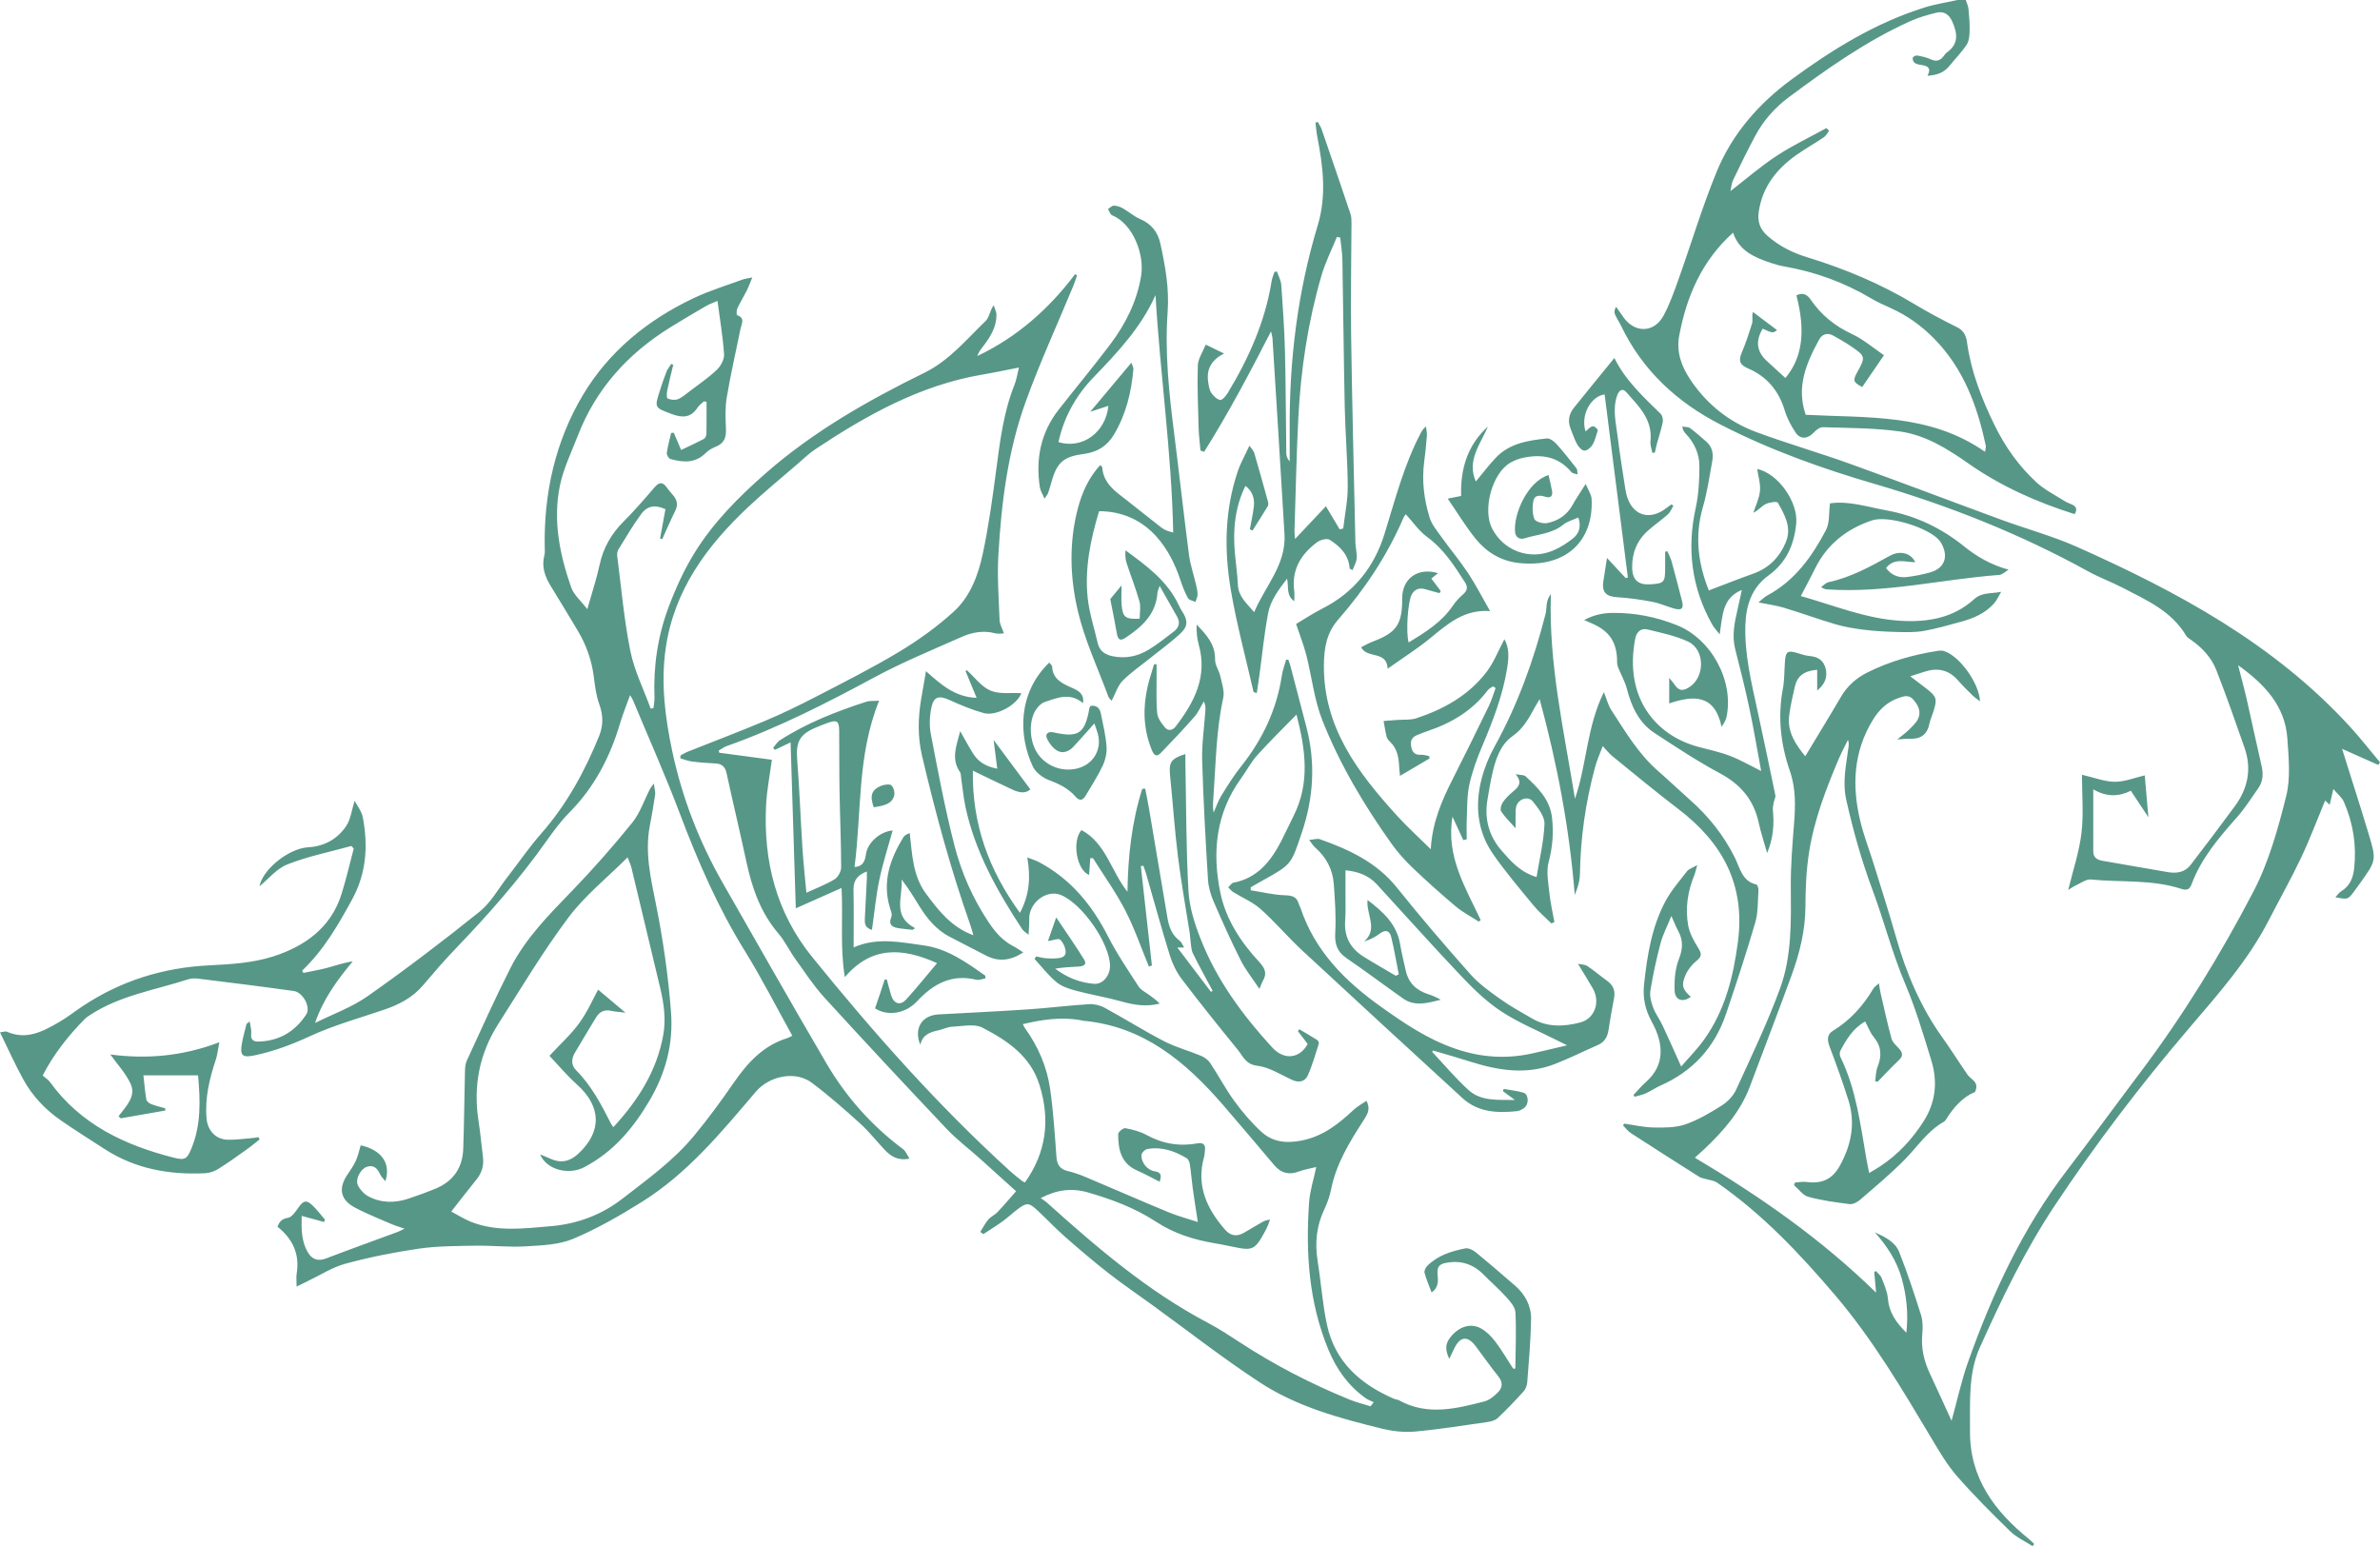 <svg width="431" height="280" viewBox="0 0 431 280" fill="none" xmlns="http://www.w3.org/2000/svg">
<path opacity="0.7" fill-rule="evenodd" clip-rule="evenodd" d="M355.986 0C356.156 0.539 356.423 1.068 356.477 1.618C356.608 2.956 356.721 4.304 356.684 5.644C356.66 6.487 356.569 7.466 356.127 8.128C355.21 9.503 354.025 10.694 352.979 11.985C352.021 13.168 350.754 13.61 349.061 13.721C349.855 12.181 348.941 11.902 347.812 11.745C347.424 11.69 346.986 11.588 346.694 11.352C346.477 11.178 346.314 10.711 346.392 10.456C346.455 10.248 346.94 10.004 347.187 10.051C348.02 10.205 348.879 10.38 349.639 10.738C350.718 11.246 351.441 10.932 352.07 10.04C352.214 9.835 352.381 9.629 352.58 9.487C354.758 7.94 354.484 6.011 353.537 3.896C352.95 2.588 352.011 1.972 350.678 2.299C349.082 2.688 347.476 3.14 345.981 3.812C338.016 7.392 330.923 12.412 323.944 17.604C321.411 19.488 319.341 21.825 317.848 24.622C316.45 27.242 315.144 29.915 313.856 32.594C313.572 33.184 313.531 33.893 313.363 34.615C316.249 32.386 318.86 30.108 321.729 28.229C324.602 26.343 327.733 24.856 330.75 23.195C330.912 23.355 331.074 23.517 331.236 23.678C330.926 24.076 330.689 24.585 330.293 24.853C328.671 25.95 326.956 26.909 325.357 28.035C321.78 30.553 319.196 33.756 318.504 38.281C318.226 40.115 318.7 41.512 320.089 42.723C322.21 44.572 324.582 45.767 327.292 46.598C334.05 48.673 340.564 51.379 346.658 55.057C349.181 56.581 351.799 57.96 354.44 59.273C355.662 59.881 356.058 60.846 356.22 62.034C356.943 67.302 358.854 72.171 361.153 76.903C363.068 80.843 365.574 84.391 368.777 87.342C370.27 88.716 372.164 89.647 373.893 90.75C374.312 91.017 374.8 91.175 375.256 91.384C376.08 91.764 376.174 92.326 375.702 93.11C368.777 90.929 362.268 88.018 356.347 83.855C352.577 81.205 348.609 78.772 344.036 78.134C339.446 77.494 334.761 77.519 330.116 77.363C329.553 77.344 328.854 77.9 328.414 78.374C327.374 79.491 326.017 79.62 325.167 78.337C324.353 77.108 323.626 75.749 323.205 74.342C322.134 70.768 319.97 68.193 316.616 66.746C315.155 66.114 314.754 65.441 315.382 63.949C316.13 62.179 316.747 60.347 317.302 58.507C317.458 57.992 317.203 57.352 317.44 56.498C318.887 57.586 320.331 58.673 321.808 59.782C321.048 60.349 321.048 60.349 319.193 59.523C317.869 61.821 318.12 63.68 319.988 65.402C321.097 66.423 322.21 67.438 323.324 68.457C326.391 64.786 327.022 60.03 325.316 53.491C326.391 52.953 327.217 53.257 327.871 54.219C329.785 57.042 332.289 59.06 335.402 60.505C337.417 61.44 339.161 62.967 341.173 64.328C339.811 66.318 338.518 68.21 337.229 70.093C335.582 69.196 335.499 68.931 336.334 67.408C337.856 64.629 337.846 64.513 335.214 62.719C334.179 62.013 333.087 61.388 331.991 60.779C330.926 60.186 329.963 60.516 329.42 61.513C327.116 65.744 325.242 70.081 327.001 75.118C338.044 75.709 349.47 74.817 359.479 81.831C359.55 81.277 359.663 80.986 359.609 80.732C358.075 73.461 355.549 66.682 350.209 61.273C347.955 58.989 345.407 57.16 342.493 55.838C341.261 55.28 340.013 54.734 338.853 54.043C333.921 51.109 328.631 49.204 322.995 48.229C322.259 48.101 321.53 47.891 320.819 47.656C317.814 46.663 314.947 45.478 313.846 42.136C308.233 47.161 305.42 53.633 304.084 60.84C303.541 63.775 304.533 66.436 306.165 68.846C309.137 73.237 313.132 76.426 318.042 78.244C323.673 80.329 329.457 81.994 335.108 84.028C344.25 87.319 353.327 90.786 362.446 94.132C367.001 95.805 371.725 97.076 376.145 99.047C394.375 107.175 411.823 116.582 425.584 131.622C427.474 133.688 429.198 135.908 431 138.058L430.68 138.526C428.453 137.536 426.228 136.544 424.132 135.613C425.733 140.728 427.365 145.792 428.903 150.887C430.388 155.807 430.347 155.82 427.37 159.975C427.078 160.386 426.778 160.791 426.481 161.198C425.21 162.941 425.21 162.942 422.919 162.481C423.325 162.056 423.59 161.636 423.969 161.408C425.554 160.459 426.139 158.968 426.325 157.234C426.774 153.072 426.135 149.064 424.474 145.249C424.118 144.431 423.323 143.809 422.553 142.887C422.291 144.009 422.11 144.786 421.889 145.736C421.556 145.429 421.309 145.201 421.064 144.974C419.613 148.458 418.31 151.955 416.718 155.315C414.884 159.182 412.78 162.92 410.819 166.727C407.059 174.025 401.64 180.091 396.388 186.25C387.654 196.496 379.495 207.17 372.049 218.401C366.683 226.492 362.487 235.219 358.524 244.049C356.391 248.803 356.792 254.03 356.751 259.135C356.683 267.734 361.241 273.717 367.498 278.778C367.81 279.031 368.085 279.328 368.379 279.606C368.281 279.737 368.183 279.87 368.084 280C366.726 279.121 365.185 278.432 364.048 277.325C360.73 274.098 357.449 270.814 354.401 267.332C352.63 265.306 351.233 262.92 349.844 260.592C344.494 251.628 339.188 242.636 332.411 234.659C325.973 227.08 319.173 219.869 310.964 214.178C310.384 213.778 309.571 213.718 308.869 213.501C308.492 213.383 308.068 213.343 307.744 213.138C303.592 210.51 299.446 207.871 295.323 205.195C294.784 204.845 294.385 204.276 293.921 203.808L294.133 203.491C295.905 203.737 297.674 204.155 299.45 204.186C301.372 204.217 303.419 204.238 305.195 203.625C307.532 202.82 309.733 201.513 311.839 200.177C312.893 199.507 313.906 198.431 314.422 197.3C317.182 191.255 320.069 185.242 322.353 179.01C324.529 173.066 324.342 166.709 324.302 160.422C324.28 156.7 324.587 152.969 324.883 149.253C325.141 146.005 325.233 142.81 324.147 139.67C322.466 134.814 321.904 129.863 322.861 124.752C323.166 123.126 323.116 121.432 323.241 119.771C323.373 117.986 323.75 117.737 325.41 118.241C326.174 118.474 326.953 118.742 327.739 118.807C329.216 118.929 330.241 119.602 330.6 121.046C330.967 122.524 330.585 123.828 329.078 125.052V121.3C326.719 121.467 325.468 122.43 325.03 124.352C324.64 126.07 324.238 127.795 324.01 129.54C323.602 132.629 325.278 134.92 326.914 136.956C329.048 133.414 331.241 129.854 333.35 126.247C334.514 124.258 336.113 122.814 338.139 121.799C342.213 119.759 346.534 118.537 351.014 117.854C351.347 117.804 351.721 117.81 352.04 117.907C354.793 118.74 358.413 123.657 358.567 127.013C358.015 126.579 357.58 126.294 357.213 125.936C356.319 125.053 355.412 124.174 354.588 123.224C352.889 121.268 350.837 120.873 348.465 121.661C347.719 121.909 346.968 122.143 345.935 122.474C347.024 123.303 347.93 123.979 348.82 124.674C350.735 126.17 350.849 126.545 350.108 128.924C349.885 129.647 349.544 130.341 349.397 131.078C348.983 133.141 347.688 133.893 345.717 133.793C345.177 133.767 344.628 133.85 343.574 133.915C344.489 133.167 345.11 132.737 345.636 132.21C346.261 131.584 346.975 130.956 347.346 130.182C347.962 128.896 347.382 127.744 346.516 126.722C345.682 125.734 344.748 126.082 343.774 126.422C341.734 127.137 340.293 128.53 339.174 130.351C335.618 136.145 335.342 142.367 336.902 148.77C337.558 151.455 338.568 154.05 339.387 156.695C340.728 161.026 342.117 165.343 343.354 169.705C345.198 176.215 347.794 182.347 351.737 187.869C353.318 190.082 354.764 192.391 356.312 194.629C356.948 195.548 358.517 195.931 357.652 197.762C355.471 198.644 353.776 200.517 352.405 202.745C352.301 202.911 352.155 203.077 351.988 203.169C349.061 204.817 347.26 207.627 344.98 209.952C342.424 212.56 339.596 214.9 336.832 217.293C336.332 217.725 335.533 218.133 334.933 218.059C332.424 217.745 329.896 217.401 327.464 216.739C326.487 216.474 325.738 215.359 324.886 214.632C324.945 214.471 325.005 214.31 325.065 214.15C325.764 214.112 326.477 213.965 327.161 214.055C329.92 214.424 331.83 213.571 333.19 211.102C335.241 207.382 336.044 203.431 334.746 199.284C333.725 196.016 332.551 192.794 331.345 189.589C330.898 188.4 330.788 187.377 331.944 186.67C335.066 184.762 337.418 182.137 339.268 179.003C339.435 178.722 339.757 178.534 340.25 178.077C340.385 178.85 340.457 179.399 340.582 179.936C341.216 182.67 341.804 185.416 342.546 188.118C342.731 188.788 343.408 189.332 343.901 189.896C344.514 190.596 344.715 191.194 343.911 191.953C342.564 193.227 341.3 194.593 340.002 195.919C339.859 195.874 339.714 195.83 339.573 195.786C339.712 194.915 339.703 193.981 340.02 193.182C340.803 191.223 340.718 189.501 339.328 187.813C338.672 187.017 338.301 185.983 337.765 184.991C335.579 186.211 334.359 188.231 333.256 190.334C333.101 190.63 333.154 191.158 333.31 191.478C336.154 197.288 336.89 203.635 337.994 209.889C338.133 210.671 338.293 211.446 338.484 212.433C339.272 211.956 339.914 211.599 340.525 211.194C343.761 209.047 346.347 206.244 348.41 202.971C350.551 199.571 350.916 195.859 349.748 192.05C348.305 187.336 346.909 182.628 344.968 178.052C342.653 172.596 341.191 166.778 339.115 161.21C337.117 155.856 335.582 150.389 334.337 144.819C333.62 141.607 334.327 138.49 334.745 135.346C334.802 134.923 334.853 134.499 334.651 133.986L333.54 136.209C333.36 136.582 333.185 136.957 333.023 137.338C330.694 142.82 328.55 148.389 327.616 154.299C327.106 157.528 326.96 160.843 326.95 164.12C326.935 168.497 325.903 172.628 324.428 176.666C321.973 183.387 319.408 190.067 316.892 196.764C315.197 201.282 312.128 204.786 308.714 208.034C308.175 208.545 307.615 209.032 306.926 209.656C318.7 216.655 329.761 224.333 339.746 234.095C339.61 232.602 339.51 231.484 339.411 230.365C339.504 230.301 339.598 230.239 339.691 230.177C340.047 230.585 340.543 230.935 340.73 231.41C341.204 232.625 341.776 233.876 341.88 235.149C342.086 237.646 343.327 239.475 345.23 241.349C345.604 237.886 345.269 234.7 344.398 231.556C343.508 228.353 341.722 225.663 339.535 223.178C341.327 224.006 343.199 224.881 343.939 226.757C345.414 230.495 346.675 234.323 347.884 238.159C348.223 239.231 348.218 240.474 348.11 241.614C347.866 244.171 348.436 246.519 349.507 248.801C350.804 251.569 352.064 254.355 353.417 257.301C354.444 253.593 355.2 250.03 356.409 246.631C360.819 234.227 366.315 222.376 374.371 211.865C378.845 206.027 383.174 200.077 387.6 194.203C395.381 183.88 402.129 172.865 408.093 161.427C410.872 156.098 412.533 150.079 414.008 144.196C414.83 140.911 414.462 137.248 414.228 133.784C413.825 127.821 410.108 123.922 405.301 120.466C405.88 122.74 406.431 124.733 406.891 126.747C407.799 130.724 408.627 134.718 409.549 138.691C409.89 140.154 409.816 141.513 408.953 142.746C407.715 144.516 406.549 146.361 405.128 147.973C401.849 151.685 398.628 155.412 396.872 160.157C396.509 161.136 395.929 161.27 395.012 160.971C389.682 159.228 384.099 159.819 378.64 159.276C377.78 159.19 376.825 159.92 375.939 160.332C375.406 160.578 374.924 160.935 374.537 161.172C375.387 157.66 376.526 154.313 376.936 150.878C377.346 147.452 377.027 143.937 377.027 140.306C379.297 140.828 381.139 141.571 382.984 141.579C384.784 141.586 386.585 140.839 388.399 140.42C388.586 142.57 388.805 145.081 389.058 147.996C387.948 146.325 386.959 144.836 385.874 143.201C383.768 144.264 381.507 144.383 379.076 142.948L379.076 151.985C379.076 152.713 379.075 153.44 379.075 154.166C379.073 155.32 379.785 155.725 380.779 155.894C384.677 156.56 388.574 157.23 392.47 157.92C394.107 158.211 395.629 158.025 396.699 156.64C399.403 153.131 402.069 149.591 404.697 146.026C407.065 142.816 407.81 139.266 406.473 135.432C404.83 130.727 403.182 126.021 401.371 121.379C400.478 119.089 398.808 117.297 396.781 115.883C396.458 115.658 396.077 115.431 395.885 115.107C393.258 110.674 388.781 108.718 384.519 106.501C382.437 105.415 380.209 104.607 378.154 103.474C365.889 96.712 352.963 91.579 339.565 87.664C329.925 84.848 320.512 81.485 311.562 76.884C303.712 72.847 297.478 67.137 293.581 59.037C293.232 58.312 292.763 57.642 292.449 56.904C292.291 56.535 292.357 56.068 292.673 55.563C293.128 56.213 293.572 56.87 294.035 57.513C296.096 60.369 299.564 60.284 301.251 57.165C302.368 55.098 303.164 52.839 303.957 50.614C306.277 44.113 308.254 37.474 310.873 31.1C313.688 24.246 318.484 18.765 324.414 14.404C331.84 8.944 339.649 4.131 348.512 1.359C350.454 0.751 352.49 0.445 354.482 0H355.986ZM194.692 49.655C194.809 49.726 194.925 49.797 195.041 49.867C194.827 50.484 194.641 51.112 194.393 51.713C191.489 58.733 188.312 65.652 185.732 72.788C182.507 81.706 181.336 91.093 180.796 100.523C180.574 104.424 180.864 108.361 181.016 112.277C181.047 113.06 181.507 113.826 181.807 114.71C181.364 114.71 180.769 114.827 180.24 114.688C178.135 114.139 176.102 114.477 174.201 115.323C168.883 117.688 163.471 119.897 158.358 122.658C149.678 127.343 140.924 131.811 131.612 135.11C131.099 135.291 130.646 135.643 130.164 135.916C130.192 136.05 130.22 136.183 130.247 136.316C133.491 136.75 136.733 137.184 139.778 137.59C139.404 140.431 138.871 143.097 138.733 145.784C138.22 155.945 140.577 165.285 147.082 173.315C158.192 187.029 169.866 200.221 182.944 212.105C183.651 212.746 184.415 213.325 185.159 213.923C185.269 214.012 185.422 214.044 185.621 214.13C189.481 208.675 190.221 202.823 188.243 196.484C186.59 191.183 182.371 188.429 177.914 186.108C176.457 185.349 174.302 185.853 172.474 185.935C171.594 185.975 170.739 186.419 169.857 186.607C168.386 186.918 167.071 187.4 166.657 189.211C165.442 186.234 166.938 183.876 169.97 183.708C175.391 183.405 180.815 183.157 186.233 182.793C189.892 182.548 193.537 182.085 197.198 181.855C198.132 181.796 199.205 182.044 200.029 182.494C203.649 184.462 207.143 186.668 210.8 188.561C212.917 189.658 215.276 190.276 217.488 191.202C218.125 191.468 218.787 191.948 219.161 192.514C220.664 194.777 221.932 197.207 223.53 199.396C224.973 201.377 226.593 203.276 228.389 204.934C230.428 206.818 232.894 207.105 235.702 206.554C239.59 205.791 242.41 203.532 245.154 200.969C245.826 200.342 246.669 199.9 247.459 199.354C248.225 200.857 247.669 201.745 246.935 202.883C244.428 206.769 241.98 210.717 241.052 215.381C240.806 216.604 240.389 217.825 239.85 218.951C238.402 221.975 238.087 225.091 238.615 228.378C239.229 232.209 239.489 236.107 240.299 239.891C241.741 246.627 246.352 250.677 252.42 253.31C252.74 253.45 253.119 253.464 253.423 253.628C258.518 256.415 263.679 255.115 268.803 253.799C269.705 253.569 270.562 252.854 271.252 252.171C272.139 251.295 272.175 250.291 271.306 249.215C269.883 247.455 268.593 245.583 267.223 243.779C265.738 241.825 264.375 242.008 263.325 244.274C263.059 244.853 262.771 245.421 262.447 246.09C261.564 244.166 261.754 243.069 263.119 241.64C264.537 240.156 266.477 239.625 268.187 240.568C269.195 241.125 270.087 242.035 270.794 242.966C271.947 244.484 272.907 246.153 273.955 247.753C274.003 247.826 274.11 247.86 274.192 247.914C274.272 247.86 274.417 247.808 274.418 247.755C274.456 244.387 274.61 241.012 274.432 237.655C274.382 236.698 273.483 235.686 272.765 234.888C271.491 233.47 270.034 232.216 268.693 230.856C266.776 228.909 264.542 228.193 261.829 228.708C260.61 228.942 260.243 229.499 260.324 230.648C260.407 231.829 260.637 233.094 259.247 234.059C258.79 232.829 258.293 231.689 257.973 230.503C257.878 230.147 258.167 229.544 258.468 229.245C260.361 227.351 262.82 226.583 265.345 226.084C265.911 225.972 266.721 226.359 267.218 226.763C269.635 228.734 271.993 230.777 274.354 232.816C276.205 234.415 277.306 236.499 277.267 238.904C277.203 242.724 276.86 246.541 276.573 250.354C276.531 250.924 276.268 251.583 275.888 252.002C274.383 253.665 272.834 255.297 271.199 256.828C270.732 257.265 269.932 257.445 269.255 257.543C264.928 258.162 260.607 258.858 256.257 259.251C254.302 259.425 252.229 259.205 250.314 258.736C242.59 256.849 234.855 254.748 228.146 250.354C221.426 245.952 215.079 240.981 208.567 236.261C205.964 234.373 203.3 232.568 200.769 230.588C198.079 228.485 195.475 226.268 192.908 224.013C191.171 222.487 189.58 220.793 187.888 219.211C186.343 217.765 185.927 217.749 184.262 219.005C183.339 219.699 182.496 220.506 181.56 221.183C180.43 221.999 179.24 222.731 178.076 223.5C177.892 223.362 177.709 223.225 177.525 223.088C178.002 222.335 178.41 221.521 178.981 220.847C179.426 220.323 180.142 220.037 180.62 219.533C181.727 218.369 182.764 217.135 184.004 215.73C181.786 213.726 179.604 211.74 177.404 209.773C175.419 207.995 173.268 206.379 171.442 204.45C164.002 196.585 156.61 188.671 149.309 180.674C147.353 178.532 145.744 176.06 144.044 173.692C142.959 172.18 142.154 170.445 140.954 169.041C137.731 165.278 136.191 160.825 135.172 156.088C134.018 150.723 132.738 145.383 131.575 140.02C131.314 138.819 130.695 138.314 129.523 138.257C128.117 138.187 126.711 138.086 125.315 137.908C124.6 137.819 123.909 137.532 123.207 137.334L123.231 136.817C123.653 136.591 124.057 136.324 124.499 136.148C129.163 134.289 133.862 132.519 138.487 130.571C141.583 129.268 144.619 127.805 147.602 126.258C152.73 123.598 157.907 121.002 162.852 118.025C166.359 115.913 169.751 113.472 172.768 110.711C175.716 108.012 177.146 104.154 177.969 100.306C179.041 95.294 179.736 90.194 180.405 85.107C181.098 79.854 181.735 74.612 183.73 69.644C184.08 68.773 184.208 67.811 184.522 66.562C182.127 67.026 179.997 67.483 177.853 67.847C166.641 69.755 156.981 75.162 147.671 81.338C146.505 82.112 145.484 83.109 144.419 84.029C141.448 86.597 138.405 89.087 135.545 91.772C128.022 98.833 122.047 106.876 120.545 117.457C119.655 123.72 120.44 129.931 121.746 136.078C123.54 144.52 126.64 152.468 130.913 159.95C137.129 170.836 143.318 181.74 149.651 192.558C153.222 198.658 157.856 203.877 163.549 208.117C164.015 208.465 164.244 209.132 164.704 209.836C162.563 210.237 161.305 209.387 160.204 208.224C158.715 206.651 157.376 204.917 155.777 203.472C152.949 200.915 150.075 198.384 147.031 196.098C144.024 193.841 139.312 194.847 136.868 197.718C130.637 205.035 124.505 212.506 116.234 217.664C112.239 220.156 108.112 222.54 103.786 224.352C101.182 225.441 98.092 225.537 95.198 225.711C92.164 225.895 89.102 225.541 86.055 225.594C82.645 225.652 79.203 225.645 75.841 226.132C71.378 226.777 66.928 227.676 62.574 228.847C60.2 229.485 58.035 230.908 55.776 231.982C55.166 232.273 54.561 232.579 53.713 232.997C53.713 232.003 53.621 231.309 53.727 230.645C54.297 227.117 53.029 224.38 50.262 222.166C50.556 221.347 50.935 220.733 52.134 220.552C52.871 220.441 53.55 219.381 54.086 218.628C54.932 217.437 55.478 217.249 56.55 218.255C57.387 219.039 58.078 219.98 58.834 220.852C58.788 221.002 58.743 221.154 58.699 221.306C57.411 220.953 56.124 220.599 54.634 220.193C54.57 222.565 54.571 224.759 55.716 226.743C56.447 228.009 57.509 228.491 59.035 227.907C63.348 226.254 67.698 224.696 72.031 223.095C72.352 222.976 72.654 222.803 73.268 222.512C72.274 222.165 71.527 221.953 70.822 221.645L68.166 220.511C66.838 219.942 65.52 219.354 64.25 218.676C61.654 217.29 61.255 215.254 62.852 212.817C63.403 211.976 64.01 211.153 64.425 210.245C64.834 209.35 65.031 208.359 65.319 207.418C69.082 208.246 70.83 210.667 69.791 213.915C69.411 213.436 69.05 213.121 68.865 212.723C68.371 211.66 67.737 210.875 66.435 211.308C65.287 211.689 64.28 213.586 64.817 214.667C65.211 215.459 65.934 216.246 66.708 216.657C69.046 217.896 71.543 217.894 74.023 217.054C75.686 216.489 77.344 215.902 78.964 215.222C82.103 213.904 83.766 211.457 83.888 208.075C84.055 203.44 84.082 198.801 84.2 194.164C84.216 193.471 84.245 192.71 84.526 192.101C87.119 186.482 89.639 180.822 92.438 175.308C95.185 169.899 99.433 165.638 103.612 161.314C107.416 157.378 111.043 153.249 114.489 148.992C115.911 147.236 116.652 144.928 117.711 142.875C117.82 142.665 117.983 142.483 118.396 141.898C118.52 142.836 118.717 143.399 118.641 143.924C118.368 145.818 118.027 147.702 117.671 149.581C116.76 154.375 117.835 159.024 118.768 163.659C120.075 170.139 121.008 176.646 121.513 183.248C121.961 189.095 120.546 194.31 117.648 199.264C114.699 204.303 111.074 208.617 105.782 211.389C103.03 212.829 99.001 211.905 97.814 209.062C98.543 209.366 99.125 209.589 99.691 209.849C101.558 210.709 103.191 210.346 104.682 208.977C109.043 204.973 108.925 200.379 104.486 196.401C102.665 194.77 101.084 192.87 99.5 191.204C101.441 189.11 103.401 187.347 104.916 185.259C106.401 183.211 107.43 180.831 108.314 179.223C109.647 180.345 111.27 181.712 113.264 183.391C112.178 183.256 111.462 183.227 110.775 183.072C109.535 182.79 108.605 183.148 107.95 184.24C106.655 186.397 105.338 188.541 104.071 190.712C103.456 191.768 103.429 192.919 104.309 193.799C107.1 196.594 108.891 200.024 110.646 203.489C110.731 203.656 110.853 203.805 111.071 204.13C115.554 199.269 118.928 193.976 120.108 187.455C120.642 184.505 120.202 181.629 119.523 178.77C117.813 171.571 116.09 164.375 114.358 157.181C114.231 156.656 113.99 156.158 113.659 155.261C109.924 158.992 105.92 162.183 102.945 166.15C98.336 172.297 94.378 178.94 90.238 185.433C86.792 190.836 85.661 196.756 86.672 203.102C87.013 205.24 87.182 207.404 87.461 209.553C87.66 211.098 87.241 212.427 86.268 213.63C84.816 215.426 83.406 217.255 81.715 219.405C83.01 220.091 84.081 220.784 85.24 221.248C89.95 223.133 94.792 222.48 99.664 222.068C104.583 221.654 108.915 220.036 112.807 217.011C117.326 213.499 121.944 210.205 125.68 205.69C128.258 202.576 130.607 199.366 132.894 196.055C135.344 192.507 138.219 189.327 142.571 188.008C142.845 187.925 143.092 187.757 143.477 187.564C140.6 182.391 137.963 177.179 134.896 172.235C130.011 164.357 126.365 155.948 123.101 147.305C120.488 140.387 117.466 133.625 114.62 126.796C114.525 126.569 114.375 126.365 114.099 125.886C113.436 127.742 112.773 129.357 112.28 131.023C110.475 137.113 107.634 142.574 103.121 147.131C101.572 148.694 100.241 150.501 98.963 152.307C94.03 159.278 88.412 165.656 82.507 171.802C80.452 173.94 78.511 176.194 76.59 178.456C74.69 180.694 72.234 181.947 69.524 182.867C65.014 184.399 60.381 185.683 56.08 187.676C52.853 189.172 49.619 190.37 46.177 191.111C43.875 191.605 43.394 191.178 43.824 188.872C44.036 187.735 44.343 186.617 44.626 185.496C44.653 185.386 44.825 185.314 45.211 184.984C45.337 185.835 45.564 186.49 45.495 187.113C45.377 188.172 45.738 188.648 46.786 188.625C50.556 188.543 53.425 186.812 55.464 183.708C56.304 182.428 54.895 179.709 53.209 179.47C47.438 178.66 41.654 177.946 35.872 177.228C35.284 177.154 34.631 177.17 34.075 177.351C28.041 179.314 21.637 180.268 16.207 183.887C15.957 184.054 15.686 184.208 15.476 184.419C12.37 187.527 9.695 190.953 7.73 194.771C8.266 195.244 8.754 195.545 9.064 195.972C14.637 203.673 22.62 207.402 31.481 209.656C33.509 210.172 33.884 209.9 34.68 207.956C36.42 203.708 36.282 199.291 35.864 194.741H25.97C26.139 196.225 26.255 197.667 26.497 199.087C26.553 199.418 26.989 199.8 27.337 199.937C28.168 200.265 29.051 200.461 29.912 200.71C29.923 200.845 29.932 200.978 29.943 201.113C27.255 201.584 24.567 202.056 21.879 202.526C21.739 202.405 21.599 202.284 21.46 202.164C22.78 200.382 24.692 198.593 23.668 196.316C22.797 194.385 21.25 192.758 19.977 190.961C26.358 191.815 32.933 191.338 39.725 188.749C39.455 190.112 39.369 191.034 39.085 191.891C37.934 195.358 37.082 198.852 37.41 202.559C37.603 204.737 39.04 206.346 41.255 206.403C42.698 206.439 44.149 206.226 45.596 206.109C46.003 206.077 46.407 206.001 46.812 205.944C46.88 206.078 46.948 206.214 47.016 206.348L45.431 207.602C45.165 207.808 44.896 208.01 44.622 208.205C42.944 209.395 41.274 210.606 39.528 211.693C38.836 212.121 37.96 212.43 37.152 212.469C30.687 212.783 24.533 211.699 18.989 208.12C16.327 206.401 13.644 204.713 11.039 202.912C8.229 200.971 5.892 198.516 4.24 195.522C2.738 192.802 1.469 189.951 0 186.959C0.54 186.901 0.964 186.718 1.256 186.845C4.834 188.406 7.822 186.773 10.759 185.064C12.233 184.205 13.583 183.136 15.008 182.191C21.968 177.587 29.607 175.218 37.95 174.818C41.799 174.632 45.783 174.381 49.41 173.227C55.101 171.416 59.907 168.086 61.844 161.922C62.697 159.209 63.328 156.425 64.059 153.674L63.633 153.203C59.761 154.275 55.779 155.071 52.06 156.534C50.07 157.318 48.531 159.256 47.001 160.501C47.479 157.603 52.143 153.654 55.828 153.439C58.757 153.269 61.103 151.951 62.682 149.608C63.51 148.378 63.685 146.705 64.221 145.022C64.681 145.926 65.497 146.925 65.706 148.04C66.672 153.162 66.364 158.117 63.783 162.855C61.247 167.514 58.611 172.067 54.72 175.774C54.789 175.915 54.859 176.054 54.931 176.194C56.388 175.889 57.861 175.646 59.299 175.264C60.78 174.87 62.225 174.342 63.881 174.102C61.059 177.491 58.517 180.951 57.055 185.259C60.257 183.659 63.717 182.425 66.611 180.387C73.511 175.527 80.243 170.412 86.823 165.127C88.882 163.473 90.25 160.951 91.915 158.81C93.95 156.19 95.83 153.436 98.014 150.949C102.633 145.691 105.916 139.67 108.518 133.238C109.272 131.374 109.239 129.47 108.514 127.491C107.936 125.908 107.737 124.163 107.521 122.471C107.136 119.468 106.124 116.708 104.579 114.131C102.975 111.454 101.362 108.781 99.728 106.121C98.662 104.385 98.041 102.588 98.592 100.52C98.705 100.093 98.655 99.617 98.646 99.164C98.461 89.337 100.559 79.945 105.547 71.561C110.271 63.619 117.35 57.884 125.724 53.943C128.529 52.622 131.527 51.713 134.444 50.637C134.892 50.473 135.383 50.425 136.235 50.241C135.818 51.242 135.565 51.962 135.227 52.637C134.685 53.717 134.043 54.745 133.534 55.838C133.365 56.198 133.356 57.027 133.474 57.068C135.013 57.606 134.281 58.653 134.095 59.569C133.253 63.708 132.307 67.829 131.607 71.992C131.295 73.855 131.383 75.806 131.464 77.711C131.526 79.194 131.163 80.249 129.718 80.851C129.029 81.137 128.315 81.51 127.799 82.032C125.912 83.942 123.694 83.755 121.423 83.13C121.11 83.043 120.709 82.378 120.755 82.036C120.921 80.816 121.261 79.618 121.535 78.413L122.015 78.369C122.429 79.338 122.845 80.309 123.349 81.49C124.73 80.828 126.122 80.194 127.473 79.482C127.718 79.352 127.922 78.908 127.929 78.603C127.969 76.658 127.95 74.71 127.95 72.763C127.793 72.737 127.634 72.71 127.477 72.682C127.089 73.054 126.613 73.365 126.331 73.805C125.107 75.707 123.511 75.687 121.614 74.971C118.524 73.807 118.499 73.856 119.492 70.764C119.862 69.615 120.238 68.464 120.682 67.343C120.884 66.829 121.259 66.382 121.557 65.904C121.677 65.956 121.798 66.009 121.92 66.061C121.554 67.595 121.157 69.123 120.84 70.668C120.738 71.166 120.688 72.069 120.894 72.162C121.434 72.407 122.205 72.503 122.744 72.295C123.515 71.997 124.181 71.401 124.858 70.886C126.54 69.607 128.305 68.409 129.827 66.957C130.535 66.282 131.183 65.065 131.122 64.142C130.91 60.983 130.372 57.846 129.932 54.494C129.204 54.816 128.468 55.065 127.81 55.447C125.636 56.709 123.471 57.987 121.335 59.314C113.684 64.069 107.904 70.442 104.624 78.937C103.467 81.931 102.016 84.884 101.385 87.995C100.106 94.278 101.358 100.442 103.445 106.396C103.914 107.729 105.18 108.78 106.353 110.316C107.197 107.331 108.033 104.87 108.57 102.345C109.233 99.224 110.705 96.668 112.947 94.431C114.904 92.476 116.715 90.37 118.52 88.268C119.362 87.287 120.009 87.221 120.762 88.298C121.137 88.833 121.594 89.309 122.002 89.82C122.656 90.645 122.779 91.491 122.288 92.483C121.453 94.178 120.709 95.918 119.927 97.639C119.796 97.597 119.665 97.554 119.534 97.513C119.859 95.741 120.185 93.971 120.507 92.218C118.757 91.394 117.28 91.533 116.161 93.034C114.633 95.086 113.346 97.319 111.996 99.5C111.799 99.817 111.723 100.29 111.772 100.668C112.512 106.409 113.002 112.201 114.143 117.862C114.868 121.454 116.569 124.847 117.832 128.329C118.003 128.295 118.174 128.26 118.344 128.224C118.408 127.608 118.547 126.988 118.522 126.377C118.294 120.713 119.11 115.179 121.094 109.902C122.36 106.535 123.879 103.197 125.763 100.143C129.144 94.664 133.648 90.119 138.477 85.869C147.168 78.217 157.099 72.56 167.404 67.506C171.916 65.294 175.005 61.475 178.503 58.117C179.143 57.502 179.229 56.307 179.947 55.284C180.124 55.87 180.453 56.456 180.453 57.043C180.449 59.22 179.364 60.983 178.095 62.646C177.674 63.198 177.228 63.73 176.978 64.479C184.139 61.078 189.919 55.99 194.692 49.655ZM185.226 185.473C185.382 185.777 185.449 185.963 185.559 186.117C187.996 189.479 189.616 193.226 190.189 197.315C190.756 201.348 191.015 205.43 191.313 209.497C191.417 210.903 191.933 211.73 193.335 212.068C194.452 212.337 195.554 212.718 196.615 213.165C201.612 215.271 206.575 217.455 211.586 219.525C213.367 220.261 215.249 220.751 216.916 221.299C216.594 219.181 216.275 217.225 216.005 215.264C215.806 213.818 215.699 212.357 215.483 210.913C215.422 210.501 215.227 209.947 214.914 209.759C212.714 208.437 210.355 207.613 207.749 208.095C207.344 208.171 206.765 208.727 206.725 209.11C206.584 210.452 207.749 211.923 209.105 212.12C210.241 212.286 210.406 212.829 210.001 214.008C208.622 213.315 207.323 212.584 205.96 211.995C203.008 210.717 202.481 208.161 202.493 205.383C202.494 205.001 203.411 204.241 203.783 204.31C205.096 204.554 206.457 204.902 207.618 205.538C210.575 207.158 213.643 207.657 216.933 207.049C217.927 206.865 218.337 207.363 218.208 208.345C218.155 208.745 218.15 209.158 218.043 209.542C216.601 214.723 218.542 218.905 221.856 222.699C222.839 223.824 223.964 223.987 225.226 223.276C226.407 222.611 227.553 221.88 228.74 221.225C229.112 221.019 229.569 220.967 229.986 220.845C229.611 222.148 229.029 223.128 228.458 224.114C227.332 226.062 226.587 226.422 224.388 226.011C222.908 225.735 221.439 225.393 219.954 225.146C216.161 224.511 212.603 223.387 209.317 221.237C205.561 218.778 201.363 217.204 197.046 215.954C194.136 215.111 191.41 215.436 188.462 216.97C188.886 217.272 189.24 217.474 189.535 217.74C198.601 225.893 207.835 233.812 218.706 239.544C220.747 240.621 222.689 241.895 224.624 243.158C230.872 247.242 237.475 250.634 244.373 253.454C245.607 253.956 246.916 254.274 248.189 254.678L248.773 253.941C248.282 253.699 247.747 253.518 247.306 253.204C244.177 250.984 242.035 247.971 240.58 244.466C237.014 235.883 236.428 226.879 237.068 217.748C237.216 215.643 237.899 213.575 238.365 211.346C237.252 211.626 236.205 211.792 235.231 212.154C233.45 212.818 231.997 212.475 230.771 211.027C227.683 207.382 224.61 203.722 221.484 200.11C214.696 192.268 207.048 185.842 196.15 184.856C195.952 184.838 195.759 184.762 195.562 184.728C192.083 184.147 188.693 184.64 185.226 185.473ZM216.693 113.103C218.448 114.92 220.098 116.678 220.041 119.458C220.021 120.449 220.761 121.435 220.989 122.459C221.277 123.755 221.786 125.177 221.519 126.392C220.22 132.298 220.179 138.309 219.745 144.288C219.677 145.22 219.58 146.15 219.779 147.161C220.239 146.128 220.598 145.029 221.184 144.075C222.299 142.264 223.437 140.448 224.757 138.789C228.624 133.927 231.205 128.512 232.136 122.314C232.282 121.344 232.65 120.409 232.916 119.457C233.046 119.467 233.176 119.476 233.304 119.485C233.429 119.838 233.577 120.186 233.672 120.547C234.642 124.23 235.598 127.917 236.564 131.601C238.267 138.091 237.893 144.452 235.744 150.808C233.821 156.501 233.941 156.542 228.709 159.422C227.968 159.831 227.239 160.26 226.503 160.68C226.501 160.862 226.498 161.045 226.496 161.226C228.584 161.554 230.67 162.074 232.767 162.135C234.09 162.174 234.864 162.45 235.212 163.736C235.278 163.977 235.437 164.192 235.516 164.431C238.117 172.236 243.573 177.671 250.018 182.276C254.248 185.299 258.506 188.185 263.515 189.91C268.161 191.51 272.735 191.82 277.462 190.777C279.421 190.344 281.37 189.869 283.791 189.303C282.951 188.887 282.5 188.668 282.052 188.442C278.685 186.739 275.155 185.294 272.003 183.25C269.373 181.544 267.021 179.297 264.842 177.005C259.583 171.476 254.504 165.773 249.338 160.155C247.863 158.554 245.97 157.827 243.656 157.608L243.658 160.363C243.658 160.814 243.657 161.263 243.655 161.712C243.646 163.392 243.719 165.079 243.597 166.75C243.383 169.66 244.575 171.78 246.96 173.266C248.871 174.454 250.83 175.565 252.767 176.712C252.946 176.622 253.127 176.533 253.306 176.445C252.861 174.195 252.486 171.928 251.941 169.703C251.638 168.467 250.856 168.302 249.805 169.115C249.017 169.724 248.096 170.158 247.046 170.497C249.639 168.193 247.362 165.578 247.655 162.983C250.525 165.172 252.97 167.396 253.565 171.068C253.819 172.62 254.226 174.145 254.549 175.686C255.025 177.949 256.427 179.32 258.56 180.017C259.362 180.278 260.146 180.596 260.912 181.056C258.6 181.605 256.283 182.376 254.079 180.824C250.652 178.411 247.305 175.88 243.845 173.521C242.124 172.347 241.682 170.942 241.802 168.882C241.969 165.959 241.75 163.003 241.536 160.072C241.341 157.43 240.159 155.217 238.149 153.473C237.824 153.192 237.603 152.789 237.074 152.11C237.955 152.039 238.557 151.815 239.023 151.979C244.32 153.86 249.307 156.162 252.997 160.775C257.27 166.113 261.729 171.306 266.265 176.42C267.789 178.139 269.722 179.527 271.604 180.867C273.483 182.205 275.514 183.332 277.515 184.485C280.281 186.079 283.279 185.926 286.178 185.166C288.82 184.473 289.833 181.445 288.468 179.045C287.655 177.614 286.771 176.225 285.757 174.55C286.334 174.673 286.995 174.642 287.444 174.939C288.701 175.777 289.855 176.773 291.08 177.663C292.194 178.471 292.553 179.495 292.278 180.852C291.896 182.744 291.588 184.652 291.288 186.559C291.092 187.806 290.556 188.732 289.358 189.252C286.729 190.396 284.162 191.694 281.492 192.722C276.38 194.689 271.301 193.862 266.261 192.259C264.019 191.545 261.753 190.912 259.497 190.243L259.359 190.497C261.537 192.811 263.586 195.273 265.933 197.4C268.175 199.435 271.101 199.173 274.335 199.201C273.365 198.489 272.76 198.045 272.154 197.601L272.315 197.207C273.514 197.424 274.743 197.538 275.903 197.887C276.826 198.166 276.918 199.921 276.075 200.591C275.692 200.896 275.195 201.178 274.725 201.226C271.159 201.598 267.675 201.463 264.823 198.847C255.132 189.95 245.436 181.058 235.796 172.105C233.207 169.702 230.916 166.966 228.282 164.619C226.847 163.342 224.973 162.577 223.316 161.548C222.974 161.336 222.717 160.984 222.421 160.695C222.736 160.405 223.014 159.921 223.373 159.852C227.668 159.03 230.095 156.026 231.983 152.395C232.776 150.864 233.488 149.29 234.263 147.75C237.203 141.898 236.486 135.947 234.783 129.41C232.208 132.057 229.846 134.346 227.656 136.791C226.518 138.063 225.715 139.635 224.704 141.031C220.157 147.319 219.492 154.41 221.005 161.705C221.999 166.495 224.699 170.608 228.001 174.17C229.098 175.356 229.494 176.273 228.686 177.658C228.488 178 228.369 178.389 228.073 179.087C226.838 177.225 225.566 175.657 224.677 173.893C222.921 170.408 221.321 166.84 219.775 163.253C219.241 162.014 218.836 160.634 218.756 159.297C218.322 152.09 217.906 144.88 217.702 137.665C217.618 134.68 218.084 131.677 218.287 128.681C218.323 128.151 218.292 127.617 218.006 127.018C217.445 127.954 217.006 128.997 216.299 129.803C214.338 132.042 212.292 134.207 210.225 136.347C209.293 137.313 208.864 136.537 208.526 135.689C207.039 131.97 206.945 128.159 207.834 124.302C208.148 122.942 208.611 121.617 209.006 120.276C209.153 120.292 209.3 120.307 209.448 120.324C209.448 121.091 209.444 121.856 209.449 122.624C209.464 124.813 209.352 127.015 209.564 129.183C209.65 130.072 210.337 130.976 210.942 131.714C211.511 132.409 212.327 132.315 212.892 131.582C216.267 127.187 218.734 122.537 217.063 116.676C216.74 115.541 216.679 114.329 216.693 113.103ZM280.854 107.586C280.425 120.194 283.226 132.358 285.215 144.652C287.359 138.469 287.32 131.697 290.451 125.338C290.984 126.67 291.22 127.706 291.764 128.541C294.313 132.462 296.695 136.519 300.282 139.642C302.252 141.359 304.141 143.172 306.098 144.905C309.447 147.87 312.16 151.286 314.178 155.339C315.084 157.158 315.477 159.621 318.075 160.182C318.272 160.225 318.469 160.889 318.444 161.25C318.306 163.203 318.399 165.244 317.859 167.09C316.235 172.651 314.42 178.158 312.561 183.645C310.51 189.702 306.525 194.023 300.695 196.599C299.782 197.001 298.951 197.594 298.04 198.004C297.398 198.292 296.687 198.42 296.006 198.621C295.945 198.509 295.884 198.398 295.821 198.287C296.571 197.501 297.267 196.653 298.079 195.938C301.523 192.903 301.311 189.004 299.136 185.06C297.927 182.866 297.464 180.717 297.728 178.26C298.29 173.061 299.101 167.914 301.577 163.255C302.625 161.285 304.133 159.558 305.507 157.778C305.826 157.366 306.453 157.193 307.355 156.666C307.09 157.598 307.004 158.072 306.823 158.509C305.622 161.424 305.169 164.479 305.71 167.562C305.959 168.99 306.733 170.385 307.515 171.64C308.143 172.647 308.256 173.19 307.232 174.001C306.402 174.656 305.667 175.597 305.238 176.569C304.418 178.426 304.708 179.214 306.193 180.52C304.758 181.594 303.33 181.173 303.264 179.399C303.195 177.49 303.348 175.419 304.039 173.676C304.789 171.785 304.812 170.227 303.873 168.524C303.485 167.821 303.205 167.06 302.677 165.883C301.922 167.744 301.131 169.24 300.709 170.834C299.961 173.658 299.343 176.527 298.872 179.412C298.713 180.382 299.017 181.51 299.373 182.466C299.79 183.589 300.548 184.577 301.062 185.67C302.199 188.093 303.275 190.545 304.449 193.145C305.732 191.649 307.326 190.049 308.623 188.235C312.384 182.971 313.888 176.921 314.725 170.562C316.091 160.198 311.899 152.57 303.939 146.517C299.866 143.417 295.929 140.134 291.949 136.907C291.378 136.444 290.924 135.833 290.245 135.11C289.77 136.395 289.21 137.624 288.86 138.912C287.15 145.224 286.218 151.65 286.118 158.203C286.098 159.498 285.718 160.786 285.175 162.062C284.223 150.069 282.012 138.378 278.818 126.617C278.446 127.248 278.16 127.698 277.905 128.167C276.853 130.1 275.851 131.948 273.908 133.315C271.709 134.861 270.84 137.49 270.251 140.093C269.895 141.667 269.621 143.262 269.36 144.856C268.799 148.301 269.624 151.387 271.906 154.019C273.588 155.956 275.275 157.92 278.258 158.838C278.784 155.597 279.568 152.413 279.695 149.204C279.747 147.876 278.557 146.358 277.622 145.175C276.701 144.013 274.807 144.736 274.54 146.229C274.442 146.77 274.471 147.336 274.458 147.893C274.447 148.442 274.456 148.992 274.456 149.989C273.412 148.807 272.514 147.961 271.857 146.954C271.629 146.603 271.84 145.748 272.132 145.317C272.63 144.578 273.302 143.934 273.99 143.357C274.953 142.547 275.785 141.769 274.461 140.202C275.347 140.376 275.962 140.307 276.263 140.584C278.523 142.673 280.71 144.795 281.071 148.172C281.359 150.872 281.161 153.433 280.45 156.089C279.983 157.832 280.391 159.85 280.583 161.726C280.764 163.49 281.176 165.229 281.485 166.98L280.95 167.234C279.87 166.159 278.689 165.166 277.725 163.993C275.204 160.923 272.612 157.892 270.356 154.628C267.537 150.545 267.08 145.884 268.284 141.134C268.801 139.104 269.608 137.089 270.623 135.26C274.832 127.668 277.741 119.584 279.885 111.196C280.058 110.52 280.022 109.794 280.156 109.107C280.26 108.575 280.48 108.067 280.854 107.586ZM214.664 136.552C214.664 137.16 214.656 137.697 214.666 138.234C214.819 145.947 214.789 153.673 215.224 161.37C215.39 164.304 216.343 167.288 217.429 170.052C220.353 177.514 225.038 183.864 230.406 189.714C232.535 192.033 235.35 191.742 236.813 189.064C236.232 188.303 235.633 187.521 235.035 186.739C235.124 186.625 235.21 186.511 235.298 186.397C236.393 187.048 237.498 187.682 238.572 188.366C238.735 188.471 238.88 188.852 238.821 189.035C238.197 190.958 237.656 192.925 236.831 194.758C236.312 195.907 235.209 196.132 233.97 195.56C231.907 194.61 229.855 193.258 227.693 193.008C225.576 192.764 225.095 191.268 224.143 190.103C220.699 185.884 217.287 181.63 213.993 177.291C213.038 176.03 212.308 174.501 211.836 172.98C210.31 168.064 208.954 163.091 207.525 158.144C207.391 157.68 207.206 157.233 207.044 156.778L206.597 156.86C207.264 162.857 207.931 168.855 208.6 174.853C208.417 174.913 208.236 174.974 208.053 175.035C206.649 171.637 205.457 168.126 203.777 164.872C202.082 161.588 199.903 158.558 197.935 155.418L197.446 155.412C197.374 156.428 197.3 157.444 197.228 158.453C195.008 157.601 194.059 152.418 195.844 150.321C200.311 152.718 201.225 157.839 204.178 161.497C204.263 155.098 204.945 148.886 206.849 142.868C207.028 142.851 207.207 142.833 207.386 142.814C207.615 144.011 207.867 145.201 208.072 146.401C209.192 152.991 210.311 159.583 211.409 166.176C211.685 167.842 212.209 169.324 213.639 170.373C213.969 170.613 214.125 171.098 214.437 171.593H213.205C215.291 174.342 217.293 176.985 219.297 179.625C219.398 179.563 219.5 179.499 219.602 179.436C218.397 177.174 217.14 174.94 216.018 172.636C215.677 171.933 215.702 171.046 215.579 170.239C215.518 169.84 215.52 169.432 215.459 169.034C214.739 164.406 213.897 159.797 213.321 155.151C212.718 150.286 212.396 145.388 211.896 140.508C211.645 138.048 212.014 137.4 214.664 136.552ZM159.198 126.897C155.184 136.849 156.053 147.021 154.75 157.017C156.42 156.891 156.656 155.772 156.831 154.616C157.131 152.618 159.369 150.574 161.652 150.399C160.824 153.408 159.869 156.323 159.246 159.311C158.628 162.278 158.345 165.317 157.907 168.393C156.571 168.02 156.577 167.161 156.619 166.296C156.734 163.941 156.862 161.587 156.977 159.233C156.997 158.807 156.98 158.379 156.98 157.822C155.329 158.456 154.525 159.401 154.562 161.134C154.636 164.538 154.584 167.945 154.584 171.573C158.865 169.689 163.093 170.639 167.276 171.211C171.564 171.799 175.007 174.282 178.439 176.7L178.436 177.195C177.884 177.283 177.288 177.551 176.785 177.427C172.345 176.346 168.992 178.184 166.064 181.339C164 183.561 160.761 184.098 158.46 182.613C158.753 181.756 159.062 180.877 159.357 179.994C159.647 179.126 159.926 178.253 160.208 177.382L160.599 177.391C160.851 178.327 161.087 179.268 161.364 180.195C161.835 181.781 163.009 182.195 164.093 181.01C165.997 178.928 167.759 176.715 169.694 174.424C163.42 171.605 157.849 171.28 152.994 176.952C152.098 171.599 152.697 166.278 152.399 160.811C149.563 162.071 146.83 163.286 144.113 164.493C143.797 154.482 143.488 144.6 143.168 134.444C141.972 135.015 141.154 135.404 140.336 135.795L140.006 135.446C140.407 134.981 140.728 134.391 141.22 134.072C146.095 130.926 151.443 128.844 156.917 127.07C157.445 126.898 158.052 126.975 159.198 126.897ZM173.884 132.414C174.685 133.806 175.429 135.234 176.298 136.582C177.204 137.989 178.547 138.815 180.594 139.213C180.36 137.364 180.153 135.736 179.933 134.005C182.232 137.094 184.371 139.97 186.585 142.945C185.742 143.775 184.533 143.548 183.349 142.999C181.062 141.943 178.803 140.827 176.178 139.567C176.025 149.243 179.05 157.533 184.704 165.317C186.436 162.042 186.667 158.887 186.031 155.278C186.883 155.615 187.573 155.817 188.193 156.147C193.903 159.197 197.753 163.888 200.639 169.554C202.249 172.716 204.271 175.675 206.202 178.666C206.607 179.294 207.416 179.674 208.057 180.146C208.722 180.639 209.409 181.104 210.01 181.745C207.612 182.368 205.386 182.01 203.117 181.37C200.404 180.603 197.604 180.151 194.879 179.426C193.635 179.095 192.288 178.662 191.329 177.872C189.849 176.652 188.661 175.084 187.348 173.663C187.443 173.512 187.536 173.36 187.632 173.208C188.229 173.323 188.822 173.481 189.426 173.541C190.024 173.601 190.635 173.593 191.237 173.559C192.082 173.511 193.049 173.345 192.978 172.315C192.927 171.557 192.526 170.673 191.977 170.164C191.681 169.888 190.748 170.282 189.776 170.421C190.207 169.186 190.662 167.885 191.272 166.141C193.12 168.909 194.809 171.312 196.346 173.805C196.918 174.734 196.096 175.005 195.289 175.047C193.898 175.118 192.507 175.183 191.086 175.423C193.196 177.025 195.561 177.972 198.147 178.168C199.746 178.286 201.032 176.643 201.013 174.892C200.968 170.824 195.968 163.636 192.092 162.073C189.481 161.02 186.275 163.527 186.383 166.51C186.412 167.301 186.32 168.097 186.266 169.283C185.625 168.741 185.304 168.571 185.131 168.307C180.619 161.418 176.593 154.301 174.846 146.162C174.479 144.451 174.325 142.696 174.067 140.96C174.009 140.566 174.043 140.093 173.833 139.793C172.175 137.409 173.239 134.981 173.884 132.414ZM175.094 121.379C176.501 122.65 177.713 124.361 179.368 125.065C180.993 125.756 183.068 125.421 184.954 125.537C184.194 127.646 180.408 129.768 178.123 129.131C175.996 128.537 173.93 127.672 171.916 126.761C170.129 125.953 169.13 126.1 168.709 127.962C168.346 129.566 168.26 131.349 168.569 132.958C169.866 139.713 171.136 146.488 172.851 153.147C174.118 158.072 176.189 162.764 179.067 167.063C180.263 168.85 181.614 170.409 183.581 171.396C184.103 171.658 184.575 172.018 185.303 172.481C182.93 174.023 180.79 174.198 178.556 173.047C176.402 171.935 174.255 170.807 172.092 169.709C169.554 168.42 167.862 166.33 166.424 163.997C165.439 162.398 164.469 160.79 163.264 159.271C163.558 162.345 161.472 165.891 165.719 168.088L165.275 168.394C164.504 168.308 163.73 168.236 162.961 168.131C161.707 167.96 160.78 167.624 161.428 166.015C161.615 165.55 161.293 164.857 161.126 164.291C159.757 159.649 161.2 155.544 163.597 151.618C163.697 151.453 163.872 151.322 164.031 151.204C164.149 151.115 164.299 151.07 164.743 150.861C165.185 154.723 165.303 158.624 167.686 161.835C169.95 164.887 172.275 167.905 176.266 169.366C176.084 168.741 175.931 168.105 175.714 167.493C172.17 157.449 169.393 147.195 166.967 136.842C166.166 133.424 166.242 130.011 166.817 126.584C167.087 124.967 167.376 123.353 167.69 121.55C170.344 123.895 172.868 126.246 176.857 126.375C176.142 124.644 175.496 123.082 174.85 121.518C174.932 121.472 175.013 121.426 175.094 121.379ZM258.233 77.242C258.293 77.794 258.44 78.352 258.398 78.897C258.281 80.467 258.126 82.036 257.915 83.596C257.45 87.035 257.884 90.412 258.874 93.683C259.267 94.984 260.241 96.14 261.06 97.284C262.623 99.47 264.367 101.535 265.848 103.772C267.244 105.881 268.397 108.147 269.843 110.669C265.136 110.307 262.131 113.019 258.984 115.59C256.638 117.508 254.056 119.139 251.295 121.099C251.124 117.723 247.624 119.392 246.488 117.211C247.209 116.855 247.84 116.475 248.522 116.22C252.908 114.576 253.943 113.092 253.927 108.373C253.913 104.762 256.776 102.697 260.426 103.801L259.2 104.771C259.785 105.545 260.347 106.289 260.907 107.032L260.681 107.418C259.89 107.199 259.091 107.002 258.307 106.758C257.129 106.389 256.179 106.59 255.606 107.767C254.935 109.139 254.581 114.524 255.092 116.352C258.139 114.497 261.094 112.671 263.115 109.669C263.616 108.926 264.251 108.243 264.932 107.655C265.685 107.006 265.858 106.334 265.337 105.524C263.386 102.483 261.474 99.453 258.443 97.243C256.968 96.17 255.893 94.559 254.579 93.129C254.522 93.214 254.274 93.499 254.13 93.83C251.209 100.619 247.151 106.692 242.299 112.253C240.219 114.638 239.772 117.408 239.746 120.467C239.656 131.755 245.919 139.945 253.011 147.742C254.842 149.756 256.874 151.59 259.102 153.794C259.367 148.978 261.071 145.045 263.029 141.179C265.256 136.781 267.432 132.357 269.585 127.923C270.099 126.862 270.429 125.713 270.844 124.605C270.694 124.499 270.544 124.394 270.393 124.289C270.071 124.516 269.662 124.68 269.438 124.98C266.666 128.665 262.915 130.913 258.604 132.365C257.975 132.576 257.36 132.828 256.742 133.069C255.766 133.454 255.338 134.045 255.553 135.192C255.766 136.329 256.279 136.761 257.405 136.692C257.864 136.663 258.335 136.843 258.8 136.928C258.829 137.07 258.859 137.211 258.888 137.352C257.181 138.358 255.474 139.364 253.53 140.51C253.458 139.758 253.399 139.326 253.38 138.895C253.304 137.186 253.039 135.557 251.697 134.3C251.443 134.062 251.188 133.742 251.109 133.418C250.876 132.48 250.734 131.521 250.556 130.57C251.381 130.507 252.205 130.443 253.03 130.38C254.196 130.289 255.441 130.431 256.516 130.072C261.493 128.414 265.996 125.907 269.21 121.676C270.535 119.931 271.349 117.802 272.437 115.767C273.347 117.373 273.225 119.135 272.946 120.91C272.161 125.914 270.34 130.585 268.375 135.226C267.426 137.464 266.591 139.789 266.076 142.154C265.643 144.145 265.717 146.248 265.621 148.304C265.565 149.533 265.611 150.766 265.611 151.996L264.986 152.14C264.364 150.784 263.738 149.429 263.035 147.898C261.811 155.087 265.404 160.746 268.148 166.632L267.784 166.897C266.399 165.996 264.905 165.222 263.649 164.169C260.993 161.941 258.405 159.621 255.895 157.231C254.5 155.9 253.176 154.447 252.058 152.88C247.048 145.859 242.639 138.454 239.468 130.45C237.99 126.716 237.566 122.578 236.565 118.648C236.095 116.81 235.39 115.033 234.717 113.005C236.075 112.201 237.73 111.094 239.492 110.197C245.192 107.298 248.842 102.725 250.711 96.727C252.629 90.576 254.211 84.308 257.225 78.544C257.455 78.107 257.679 77.666 258.233 77.242ZM149.963 130.887C149.171 131.17 148.389 131.484 147.616 131.815C144.75 133.041 144.116 134.439 144.365 137.591C144.786 142.931 144.976 148.29 145.318 153.637C145.483 156.217 145.772 158.789 146.032 161.671C148.041 160.741 149.685 160.139 151.145 159.231C151.76 158.847 152.329 157.817 152.327 157.082C152.319 152.472 152.113 147.865 152.033 143.255C151.969 139.596 152.005 135.934 151.968 132.274C151.951 130.591 151.545 130.323 149.963 130.887ZM304.652 77.242C305.22 77.346 305.74 77.292 306.051 77.524C307.098 78.307 308.088 79.17 309.064 80.044C310.11 80.979 310.313 82.234 310.074 83.531C309.564 86.317 309.168 89.146 308.377 91.853C306.816 97.189 307.581 102.261 309.456 106.923C312.125 105.911 314.802 104.848 317.513 103.885C320.357 102.875 322.27 100.907 323.405 98.171C324.508 95.51 323.19 93.217 321.946 91.03C321.79 90.758 320.381 90.967 319.723 91.3C318.974 91.677 318.417 92.441 317.521 92.853C317.943 91.536 318.595 90.24 318.719 88.895C318.838 87.608 318.407 86.269 318.213 84.927C322.038 85.743 325.663 90.97 325.281 94.824C324.897 98.702 323.491 101.878 320.239 104.236C317.306 106.361 316.196 109.526 316.076 113.109C315.896 118.444 317.156 123.561 318.271 128.707C319.374 133.799 320.452 138.897 321.499 144.001C321.579 144.392 321.3 144.851 321.222 145.284C321.14 145.748 321.009 146.229 321.054 146.689C321.299 149.239 321.163 151.732 320.015 154.483C319.439 152.439 318.863 150.726 318.483 148.968C317.581 144.812 315.192 142.037 311.462 140.041C307.392 137.863 303.52 135.296 299.646 132.766C296.794 130.903 295.456 127.983 294.616 124.745C294.274 123.426 293.566 122.204 293.049 120.926C292.925 120.618 292.846 120.266 292.847 119.933C292.858 116.315 291.479 114.234 288.119 112.833C287.75 112.681 287.387 112.514 286.876 112.291C288.593 111.371 290.218 111.01 292.082 110.995C296.114 110.96 299.918 111.725 303.653 113.21C309.888 115.688 314.059 123.294 312.65 129.884C312.533 130.428 312.218 130.928 311.768 131.63C310.503 125.639 306.626 125.93 302.282 127.386V122.759C302.73 123.315 302.967 123.568 303.156 123.855C303.971 125.091 304.656 125.244 305.911 124.449C308.799 122.621 308.781 117.622 305.688 116.186C303.398 115.124 300.845 114.604 298.372 113.998C297.167 113.701 296.367 114.419 296.125 115.674C294.091 126.252 299.729 133.135 307.496 135.237C309.431 135.762 311.413 136.171 313.28 136.883C315.137 137.591 316.875 138.612 318.936 139.631C318.228 135.822 317.606 132.083 316.821 128.38C316.056 124.77 315.167 121.184 314.245 117.611C313.609 115.144 314.094 112.789 314.651 110.414C314.912 109.3 315.14 108.177 315.43 106.84C311.808 108.336 311.964 111.565 311.418 114.887C310.787 114.061 310.357 113.618 310.064 113.098C306.334 106.448 305.445 99.422 307.085 91.96C307.623 89.515 307.74 86.94 307.75 84.424C307.757 82.195 306.835 80.191 305.274 78.544C305.102 78.364 304.956 78.154 304.829 77.939C304.76 77.823 304.755 77.665 304.652 77.242ZM161.411 142.214C161.851 142.619 162.068 143.491 161.923 144.075C161.512 145.73 159.853 145.903 158.237 146.207C157.486 144.143 157.793 143.095 159.48 142.341C160.043 142.092 161.114 141.942 161.411 142.214ZM190 120C190.188 120.24 190.521 120.467 190.532 120.708C190.642 123.02 192.376 123.782 194.13 124.565C195.254 125.065 196.389 125.605 196.118 127.334C193.787 125.355 191.439 126.369 189.143 127.154C188.57 127.351 188.044 127.908 187.676 128.424C186.224 130.46 186.376 134.268 187.923 136.496C189.467 138.719 192.204 139.786 194.887 139.213C197.88 138.573 199.586 135.86 198.822 132.923C198.671 132.338 198.438 131.774 198.179 131.014C196.853 132.495 195.638 133.898 194.37 135.254C193.575 136.103 192.46 136.525 191.465 135.949C190.673 135.488 189.991 134.606 189.603 133.758C189.235 132.951 189.758 132.408 190.752 132.627C195.345 133.64 196.462 132.879 197.298 128.187C197.314 128.094 197.389 128.012 197.487 127.833C198.684 127.65 199.176 128.338 199.361 129.241C199.767 131.222 200.24 133.209 200.387 135.214C200.471 136.359 200.174 137.643 199.68 138.693C198.8 140.565 197.643 142.309 196.596 144.103C196.09 144.97 195.478 145.087 194.8 144.301C193.499 142.791 191.827 141.974 189.965 141.278C188.825 140.853 187.551 139.886 187.047 138.827C184.434 133.331 184.261 125.544 190 120ZM201.726 37.241C202.286 37.258 202.887 37.468 203.383 37.75C204.423 38.34 205.34 39.18 206.426 39.645C208.472 40.52 209.672 41.991 210.131 44.096C211.018 48.176 211.757 52.237 211.45 56.486C210.921 63.838 211.698 71.154 212.625 78.45C213.557 85.783 214.359 93.131 215.315 100.461C215.553 102.293 216.172 104.075 216.594 105.885C216.73 106.47 216.879 107.073 216.873 107.665C216.867 108.116 216.621 108.564 216.485 109.013C216.021 108.791 215.34 108.689 215.135 108.323C214.577 107.323 214.155 106.234 213.794 105.142C212.836 102.246 211.526 99.558 209.483 97.245C206.81 94.221 203.187 92.559 199.035 92.581C197.498 97.673 196.404 102.886 196.969 108.255C197.262 111.026 198.159 113.734 198.788 116.469C199.111 117.879 200.122 118.559 201.448 118.834C203.788 119.32 206.016 118.88 208.014 117.658C209.604 116.687 211.071 115.512 212.557 114.381C213.466 113.691 213.775 112.781 213.184 111.72C212.182 109.924 211.158 108.14 209.998 106.096C209.807 106.705 209.628 107.042 209.603 107.39C209.32 111.291 206.745 113.571 203.756 115.539C202.662 116.259 202.39 115.544 202.228 114.584C201.904 112.682 201.508 110.792 201.063 108.497C201.478 107.991 202.231 107.074 203.105 106.011C203.105 107.355 203.026 108.467 203.121 109.566C203.314 111.798 203.822 112.182 206.387 112.04C206.387 111.001 206.615 109.882 206.342 108.904C205.68 106.536 204.756 104.243 203.998 101.9C203.776 101.214 203.761 100.46 203.814 99.661C207.641 102.457 211.419 105.213 213.481 109.62C213.671 110.028 213.883 110.431 214.13 110.807C215.08 112.255 215.16 113.393 213.888 114.604C212.222 116.189 210.333 117.542 208.534 118.991C206.779 120.406 204.885 121.686 203.309 123.277C202.397 124.198 201.994 125.616 201.316 126.897C201.219 126.778 200.847 126.505 200.714 126.146C198.814 121.011 196.453 115.982 195.201 110.694C193.74 104.523 193.557 98.119 195.252 91.853C196.003 89.079 197.177 86.49 199.239 84.221C199.477 84.47 199.605 84.538 199.609 84.615C199.795 87.54 201.975 88.993 204.013 90.57C206.13 92.209 208.197 93.912 210.321 95.542C210.881 95.973 211.571 96.237 212.457 96.438C212.179 81.987 210.087 67.781 209.254 53.441C206.642 59.306 202.385 63.819 198.069 68.29C194.845 71.627 192.666 75.528 191.681 80.065C195.991 81.379 200.23 78.351 200.724 73.493C199.619 73.857 198.556 74.206 197.429 74.576C199.907 71.621 202.295 68.772 204.885 65.683C205.079 66.291 205.276 66.592 205.25 66.874C204.87 71.071 203.907 75.086 201.694 78.76C200.442 80.839 198.626 81.899 196.291 82.205C192.617 82.687 191.406 83.718 190.417 87.274C190.228 87.949 190.036 88.627 189.803 89.287C189.707 89.555 189.494 89.783 189.153 90.305C188.804 89.474 188.405 88.876 188.308 88.232C187.522 83.079 188.476 78.316 191.752 74.143C194.835 70.216 198.034 66.377 201.036 62.39C203.823 58.694 205.881 54.617 206.644 49.992C207.292 46.067 205.178 40.54 201.392 38.982C201.046 38.84 200.892 38.244 200.648 37.859C201.008 37.639 201.373 37.23 201.726 37.241ZM238.618 22.069C238.859 22.504 239.168 22.916 239.328 23.38C241.091 28.492 242.842 33.611 244.562 38.738C244.735 39.25 244.748 39.834 244.746 40.383C244.723 47.12 244.576 53.861 244.674 60.597C244.857 73.153 245.176 85.706 245.453 98.259C245.475 99.218 245.759 100.184 245.685 101.129C245.63 101.847 245.202 102.535 244.94 103.236C244.765 103.152 244.591 103.069 244.416 102.987C244.253 100.509 242.689 98.933 240.781 97.751C240.288 97.445 239.1 97.765 238.521 98.192C235.582 100.366 233.858 103.188 234.375 107.042C234.448 107.578 234.385 108.132 234.385 108.875C232.873 107.822 233.411 106.32 233.08 104.789C231.532 106.816 230.088 108.728 229.651 111.032C228.946 114.748 228.583 118.529 228.069 122.28C227.924 123.34 227.759 124.396 227.594 125.517C227.179 125.369 227.019 125.352 227.006 125.301C225.603 119.143 223.939 113.029 222.888 106.812C221.671 99.616 221.775 92.37 224.156 85.34C224.664 83.839 225.465 82.438 226.261 80.708C226.715 81.375 227.029 81.663 227.13 82.013C227.98 84.923 228.796 87.845 229.602 90.769C229.679 91.048 229.729 91.437 229.597 91.656C228.704 93.142 227.758 94.597 226.831 96.061L226.332 95.866C226.583 94.476 226.909 93.095 227.064 91.695C227.227 90.218 226.778 88.919 225.537 87.988C223.622 91.893 223.251 95.982 223.632 100.182C223.804 102.098 224.083 104.009 224.174 105.928C224.274 108.035 225.733 109.238 227.124 110.853C229.131 106.104 232.94 102.25 232.613 96.736C231.914 84.908 231.169 73.081 230.436 61.253C230.418 60.971 230.32 60.693 230.174 60.012C226.255 67.642 222.425 74.898 218.053 81.829C217.834 81.745 217.616 81.661 217.397 81.578C217.281 80.241 217.099 78.906 217.064 77.567C216.959 73.78 216.793 69.986 216.916 66.205C216.958 64.963 217.816 63.748 218.346 62.404C219.579 63.003 220.464 63.434 221.666 64.019C219.417 65.168 218.468 66.81 218.78 69.057C218.877 69.749 218.957 70.517 219.314 71.076C219.69 71.668 220.34 72.322 220.961 72.431C221.347 72.498 222.024 71.68 222.358 71.128C226.151 64.854 229.107 58.242 230.278 50.924C230.37 50.349 230.621 49.801 230.796 49.24C230.947 49.218 231.099 49.196 231.25 49.173C231.521 49.983 231.971 50.776 232.03 51.601C232.318 55.636 232.599 59.678 232.7 63.722C232.854 69.846 232.85 75.975 232.938 82.102C232.945 82.604 233.141 83.105 233.555 83.558C233.555 81.696 233.568 79.834 233.553 77.972C233.454 65.335 234.976 52.907 238.632 40.803C240.269 35.388 239.584 30.091 238.549 24.742C238.389 23.914 238.331 23.066 238.226 22.225C238.356 22.173 238.488 22.121 238.618 22.069ZM341.661 92.437C346.943 93.398 351.6 95.648 355.721 98.974C358.03 100.838 360.553 102.284 363.742 103.173C363.173 103.5 362.624 104.075 362.033 104.119C351.673 104.895 341.469 107.441 330.979 106.744C330.64 106.721 330.302 106.679 329.789 106.322C330.229 106.017 330.627 105.54 331.112 105.435C335.162 104.567 338.695 102.611 342.246 100.647C344.105 99.62 346.076 100.164 346.84 101.821C345.004 101.796 343.015 100.965 341.549 102.876C342.501 104.167 343.816 104.682 345.363 104.493C346.773 104.32 348.186 104.045 349.55 103.656C352.036 102.944 352.847 101.003 351.724 98.689C351.594 98.421 351.435 98.161 351.25 97.927C349.368 95.565 341.905 93.269 339.007 94.242C334.368 95.799 330.827 98.619 328.682 102.992C327.895 104.594 327.04 106.161 326.111 107.944C332.201 109.66 337.885 112.043 344.156 112.422C349.164 112.726 353.758 111.898 357.511 108.502C358.894 107.251 360.457 107.552 362.399 107.18C361.877 108.048 361.597 108.714 361.143 109.234C359.564 111.046 357.424 111.977 355.134 112.595C352.875 113.204 350.62 113.876 348.319 114.27C346.692 114.55 344.989 114.489 343.325 114.444C341.354 114.392 339.376 114.275 337.422 114.033C335.716 113.822 334 113.524 332.359 113.043C329.237 112.126 326.183 111.003 323.068 110.064C321.667 109.64 320.192 109.451 318.446 109.094C319.042 108.619 319.499 108.129 320.062 107.827C325.076 105.138 328.153 100.757 330.666 96C331.372 94.663 331.167 92.871 331.397 91.161C334.748 90.651 338.173 91.803 341.661 92.437ZM292.35 64.828C294.299 68.812 297.547 71.839 300.726 74.938C301.045 75.249 301.208 75.972 301.115 76.434C300.851 77.758 300.409 79.044 300.055 80.35C299.908 80.889 299.803 81.439 299.678 81.985C299.524 81.987 299.37 81.989 299.217 81.99C299.098 81.294 298.814 80.58 298.887 79.904C299.307 75.96 296.755 73.562 294.509 71.02C293.854 70.28 293.214 70.599 292.851 71.634C291.964 74.164 292.662 76.674 292.958 79.17C293.335 82.332 293.873 85.474 294.346 88.624C294.39 88.918 294.452 89.21 294.524 89.499C295.477 93.321 298.663 94.421 301.767 92.008C302.068 91.774 302.391 91.567 302.703 91.347L303.032 91.596C302.715 92.115 302.491 92.744 302.058 93.132C300.924 94.15 299.663 95.023 298.514 96.026C296.502 97.784 295.54 100.068 295.571 102.755C295.595 104.997 296.631 105.944 298.792 105.822C301.357 105.677 301.549 105.472 301.549 102.866V99.921C301.681 99.886 301.811 99.851 301.943 99.817C302.21 100.449 302.547 101.06 302.728 101.717C303.377 104.063 303.966 106.423 304.586 108.778C304.961 110.197 304.57 110.604 303.123 110.193C301.807 109.82 300.538 109.234 299.205 108.985C297.113 108.59 294.99 108.279 292.868 108.157C290.88 108.042 290.058 107.259 290.349 105.281C290.545 103.953 290.766 102.629 291.017 101.048C292.199 102.32 293.301 103.507 294.404 104.693C294.534 104.654 294.664 104.617 294.795 104.578C293.391 93.526 291.987 82.476 290.583 71.423C287.976 71.823 286.216 75.278 287.133 78.131C287.804 77.623 288.427 76.485 289.36 77.885C289.078 78.721 288.891 79.676 288.44 80.474C288.145 80.998 287.484 81.569 286.952 81.609C286.525 81.641 285.906 80.983 285.621 80.483C285.134 79.633 284.848 78.663 284.464 77.75C283.862 76.322 284.089 75.007 285.032 73.835C287.443 70.839 289.88 67.865 292.35 64.828ZM269.458 77.242C268.096 80.444 265.574 83.403 267.265 87.198C268.518 85.693 269.622 84.212 270.888 82.884C273.382 80.273 276.757 79.753 280.127 79.403C280.672 79.346 281.425 79.92 281.86 80.4C283.133 81.814 284.32 83.309 285.484 84.815C285.687 85.077 285.622 85.543 285.679 85.917C285.304 85.783 284.793 85.76 284.572 85.497C282.226 82.695 279.199 82.186 275.826 82.906C275.006 83.081 274.179 83.399 273.458 83.826C270.21 85.753 268.446 92.27 270.196 95.688C272.276 99.748 276.974 101.505 281.25 99.703C282.526 99.166 283.738 98.386 284.829 97.53C285.967 96.638 286.381 95.373 285.824 93.717C284.814 94.179 283.82 94.417 283.112 94.998C281.052 96.688 278.451 96.749 276.085 97.491C275.207 97.765 274.453 97.322 274.364 96.318C274.077 93.057 276.625 87.205 280.43 86.032C280.645 86.996 280.887 87.943 281.062 88.901C281.235 89.85 280.775 90.25 279.865 89.966C278.957 89.683 277.947 89.591 277.715 90.599C277.465 91.684 277.473 92.976 277.861 93.993C278.046 94.481 279.432 94.876 280.158 94.734C282.132 94.344 283.767 93.299 284.784 91.441C285.405 90.304 286.152 89.236 287.158 87.636C287.622 88.774 288.183 89.547 288.226 90.347C288.632 97.945 283.582 102.933 274.945 101.944C271.805 101.585 269.196 99.995 267.252 97.599C265.442 95.37 263.949 92.887 262.169 90.3C263.271 90.081 263.93 89.95 264.594 89.818C264.463 84.9 265.74 80.606 269.458 77.242ZM242.098 42.911C241.158 45.23 240.012 47.487 239.316 49.876C236.859 58.313 235.551 66.966 235.113 75.736C234.772 82.56 234.637 89.392 234.419 96.222C234.408 96.594 234.478 96.969 234.532 97.606C236.473 95.545 238.229 93.684 240.111 91.682C241.018 93.2 241.813 94.532 242.607 95.865L243.25 95.701C243.54 93.171 244.078 90.641 244.066 88.114C244.046 83.357 243.629 78.604 243.525 73.846C243.332 64.934 243.26 56.019 243.099 47.108C243.075 45.742 242.839 44.381 242.703 43.017C242.501 42.982 242.299 42.947 242.098 42.911Z" fill="#116B54"/>
</svg>
